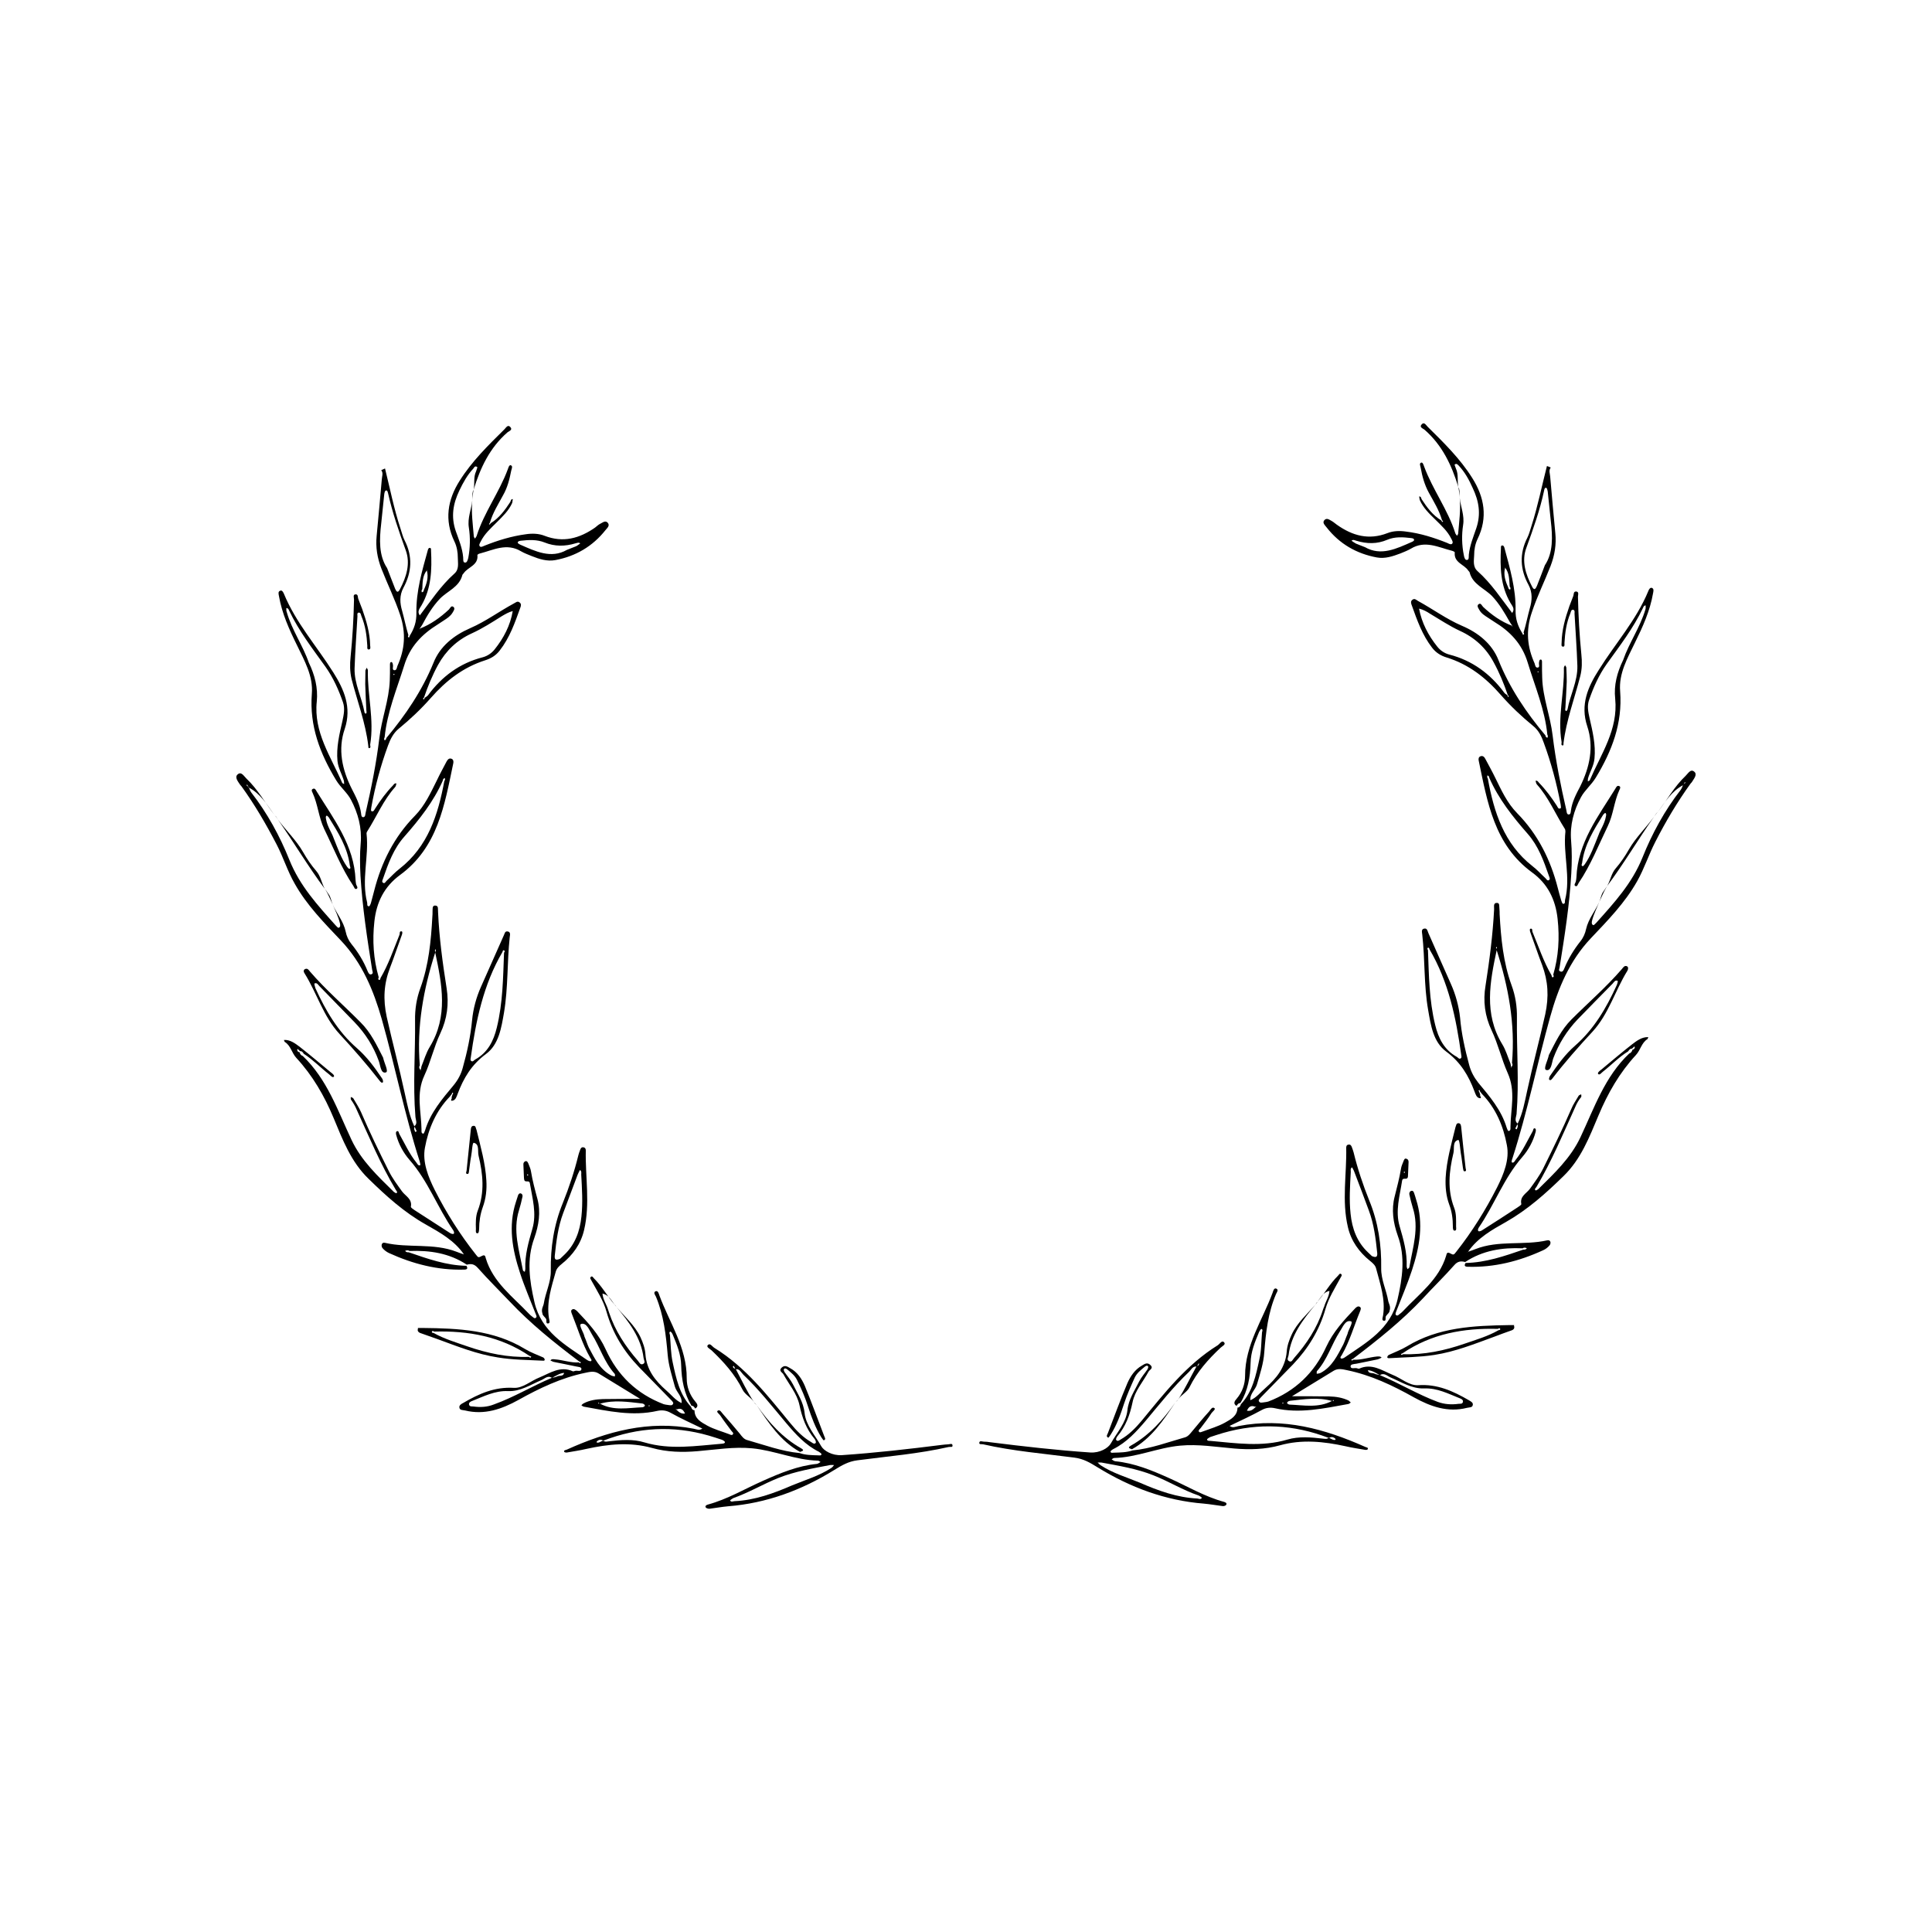 <?xml version="1.0" encoding="UTF-8"?>
<!-- Uploaded to: SVG Repo, www.svgrepo.com, Generator: SVG Repo Mixer Tools -->
<svg fill="#000000" width="800px" height="800px" version="1.1" viewBox="144 144 512 512" xmlns="http://www.w3.org/2000/svg">
 <g>
  <path d="m344.53 516.38c-0.199-0.301-0.551-0.504-0.754-0.805 0.051 0.051 0.051 0.102 0.102 0.152 0.148 0.25 0.453 0.398 0.652 0.652z"/>
  <path d="m307 489.83-0.102-0.051 0.504 0.605z"/>
  <path d="m231.07 380.95c-0.352-0.453-0.605-0.957-0.957-1.41 0.809 1.312 1.41 2.773 2.066 4.184-0.402-0.906-0.504-2.016-1.109-2.773z"/>
  <path d="m269.16 276.62c0.102-0.957 0.148-1.918 0.352-2.824-0.051 0.152-0.152 0.305-0.203 0.453-0.199 0.809-0.047 1.562-0.148 2.371z"/>
  <path d="m356.32 527.82c-4.934-2.773-8.613-6.902-11.789-11.438 3.176 4.734 6.297 9.523 11.488 12.395 0.402-0.203 1.41-0.305 0.301-0.957z"/>
  <path d="m227.8 374.81c-1.309-1.512-2.469-3.227-3.477-4.988-1.812-3.176-4.535-5.742-6.699-8.664 4.231 6.047 8.012 12.445 12.445 18.391-0.859-1.516-1.062-3.379-2.269-4.738z"/>
  <path d="m217.12 360.35c-0.152-0.148-0.305-0.25-0.406-0.453 0.301 0.402 0.656 0.805 0.957 1.258-0.199-0.25-0.352-0.551-0.551-0.805z"/>
  <path d="m393.6 526.91c-8.816 1.109-17.633 2.117-26.5 2.719-2.57 0.156-4.789-1.156-5.492-2.414-1.562-2.82-4.031-5.441-4.383-8.766-0.305-2.922-1.914-5.191-3.125-7.66-0.605-1.156-1.461-2.113-2.219-3.223-0.098-0.203-0.25-0.605-0.148-0.707 0.25-0.402 0.652-0.148 0.906 0.051 1.008 0.855 2.016 1.613 2.621 2.871 1.109 2.266 2.117 4.535 2.871 6.953 0.906 2.82 1.965 5.644 3.527 8.16 0.199 0.305 0.551 0.809 0.652 0.809 0.656-0.25 0.25-0.754 0.102-1.16-1.711-4.434-3.324-8.918-5.137-13.301-0.809-1.863-1.965-3.625-3.832-4.633-0.703-0.402-1.41-0.957-2.266-0.203-0.957 0.906 0.203 1.312 0.453 1.816 1.461 2.672 3.578 5.09 4.231 8.113 0.707 3.375 1.812 6.398 4.031 9.02 0.203 0.25 0.402 0.805 0.301 1.008-0.352 0.449-0.805 0.094-1.156-0.156-2.215-1.258-3.981-3.074-5.543-4.988-6.047-7.356-11.891-14.914-20.152-20-0.605-0.355-1.156-1.41-1.762-0.758-0.504 0.504 0.555 1.008 1.008 1.41 3.223 3.074 6.144 6.297 8.211 10.43 0.707 1.359 2.215 2.016 3.023 3.273-1.863-2.769-3.273-5.844-4.836-8.766h-0.051c0-0.051-0.051-0.051-0.051-0.102-0.352-0.047-0.605-0.199-0.656-0.551 0-0.051 0.102-0.102 0.203-0.203 0.152 0.25 0.301 0.504 0.453 0.805 0 0 0.051 0 0.102 0.051 0 0 0 0.051 0.051 0.051 1.008-0.102 1.359 0.859 1.965 1.461 4.133 3.93 7.656 8.414 11.336 12.797 2.519 2.973 5.09 5.844 8.664 7.609 0.25 0.148 0.707 0.504 0.707 0.652-0.102 0.457-0.555 0.305-0.91 0.305-1.66-0.051-3.324-0.051-4.887-0.605-4.836-0.453-9.371-2.168-14.004-3.477-0.809-0.25-1.312-0.957-1.816-1.613-1.461-1.762-2.973-3.527-4.484-5.238-0.402-0.402-0.805-1.359-1.457-0.855-0.355 0.301 0.504 0.855 0.754 1.258 0.906 1.359 1.914 2.672 2.922 4.031 0.203 0.301 0.656 0.555 0.402 0.906-0.203 0.352-0.656 0.152-0.957 0-1.965-0.754-4.078-1.309-5.894-2.316-1.512-0.855-3.324-1.762-3.324-4.031-0.605-0.051-0.758-0.453-0.906-0.906 0-0.051 0.051-0.102 0.051-0.152 0 0.051-0.051 0.102-0.051 0.152-3.125-3.324-3.981-7.656-4.887-11.84-0.504-2.316-0.504-4.785-0.707-7.152-0.051-0.355-0.352-0.758 0.102-0.957 0.102-0.051 0.504 0.453 0.605 0.754 1.109 2.672 2.215 5.289 2.266 8.262 0.102 3.727 0.754 7.356 2.719 10.629 0.555 0 0.754 0.402 1.008 0.754 1.008-0.605 0.453-1.359 0-1.863-1.512-1.812-2.266-3.93-2.266-6.144 0.051-8.16-4.586-14.762-7.254-22.016-0.152-0.453-0.352-1.309-1.008-1.059-0.656 0.305-0.102 1.008 0.102 1.41 2.066 4.938 2.668 10.18 3.121 15.469 0.25 2.871 1.16 5.644 1.914 8.414 0.453 1.512 1.965 2.57 1.762 4.332-1.66-0.754-2.719-2.215-4.027-3.324-2.922-2.57-5.238-5.441-5.543-9.574-0.102-1.562-0.656-3.125-1.309-4.535-1.512-3.172-4.18-5.438-6.348-8.008 3.273 3.981 6.5 8.062 7.152 13.453 0.051 0.555 0.555 1.16 0 1.562-0.855 0.551-1.156-0.457-1.512-0.809-3.324-3.828-6.043-7.961-7.606-12.695-0.102-0.402-0.254-0.656-0.301-0.906-0.453-1.414-1.363-2.672-1.461-4.184 1.66 0.352 2.367 1.812 3.223 2.973-1.914-2.266-3.375-4.887-5.492-7.004-0.25-0.25-0.453-0.754-0.855-0.352-0.301 0.301 0.051 0.605 0.199 0.957 1.465 2.672 3.176 5.289 3.981 8.211 1.613 5.695 4.586 10.531 8.668 14.762 2.769 2.871 5.594 5.691 8.363 8.566 0.25 0.25 0.754 0.754 0.652 1.008-0.199 0.703-0.906 0.453-1.41 0.402-0.402-0.051-0.754-0.102-1.105-0.203-7.156-2.719-12.246-7.656-15.367-14.508-1.812-4.031-4.684-7.106-7.609-10.176-0.402-0.355-0.805-0.656-1.207-0.453-0.555 0.25-0.305 0.805-0.152 1.207 1.562 3.879 2.719 7.91 4.836 11.586 0.152 0.301 0.555 0.656 0.25 0.906-0.152 0.152-0.707-0.051-1.008-0.25-5.84-4.031-12.188-7.508-14.004-15.367-1.309-5.691-2.113-11.285-0.051-16.926 1.211-3.426 1.762-6.902 0.855-10.379-0.652-2.418-1.309-4.836-1.711-7.305-0.102-0.758-0.453-1.41-0.703-2.117-0.152-0.301-0.305-0.754-0.809-0.605-0.352 0.152-0.555 0.504-0.504 0.91 0.051 1.211 0.102 2.418 0.152 3.578 0.051 0.754 0.25 0.906 1.008 0.855 0.402 0 0.504 0.25 0.555 0.504 0.656 3.981 1.863 7.961 0.656 12.09-1.008 3.477-2.016 6.953-1.863 10.629 0 0.25-0.102 0.504-0.152 0.754-0.203-0.152-0.504-0.301-0.504-0.504-0.961-5.238-2.723-10.426-1.008-15.867 0.352-1.16 0.656-2.316 0.906-3.527 0.102-0.352-0.051-0.805-0.504-0.906-0.402-0.051-0.605 0.301-0.707 0.656-0.199 0.504-0.301 1.059-0.504 1.562-2.117 6.445-0.957 12.695 1.059 18.84 1.211 3.727 2.769 7.305 4.18 10.934 0.102 0.301 0.402 0.707 0 1.008-0.402 0.25-0.652-0.152-0.957-0.352-0.301-0.203-0.551-0.453-0.805-0.707-4.281-4.535-9.574-8.363-11.488-14.762-0.098-0.352-0.148-1.008-0.906-0.656-1.059 0.555-1.059 0.555-1.711-0.301-4.234-5.34-7.809-11.031-10.883-17.078-1.762-3.527-3.324-7.457-2.621-11.234 0.906-4.988 2.922-9.773 6.602-13.551 0.152-0.203 0.352-0.453 0.504-0.656 0.051-0.152 0.152-0.402 0.152-0.402 0.402 0.102 0.152 0.301 0.051 0.504-0.102 0.25-0.152 0.504-0.25 0.754 0.297 0.25-0.66 1.109 0.348 0.855 0.754-0.203 1.008-1.109 1.258-1.762 1.562-4.18 3.68-7.758 7.508-10.578 3.426-2.519 4.082-6.953 4.785-10.984 1.109-6.602 0.805-13.352 1.512-19.949 0.051-0.555 0.352-1.461-0.605-1.562-0.707-0.102-0.754 0.707-1.008 1.16-2.012 4.481-3.977 9.016-5.992 13.496-1.258 2.824-2.066 5.797-2.367 8.867-0.402 4.285-1.309 8.465-2.469 12.598-0.453 1.711-1.262 3.223-2.418 4.633-3.023 3.629-6.144 7.254-7.559 11.941-0.102 0.301-0.352 0.906-0.453 0.906-0.605-0.051-0.504-0.605-0.504-1.059-0.051-4.785-1.512-9.52 0.758-14.355 1.664-3.578 2.519-7.559 4.231-11.184 1.812-3.828 2.316-7.809 1.664-11.941-1.059-6.699-1.965-13.402-2.266-20.152-0.105-0.758 0.25-1.766-0.809-1.766-0.805 0-0.605 1.008-0.656 1.613 0 0.453 0 0.906-0.051 1.359-0.352 6.449-0.957 12.797-3.172 18.895-1.008 2.719-1.461 5.641-1.41 8.512 0.098 8.516-0.605 17.082 0.098 25.594 0.051 0.805 0.656 1.812-0.301 2.519-1.309-2.769-1.863-5.793-2.519-8.715-1.461-6.801-3.273-13.504-4.785-20.254-1.008-4.684-0.758-8.766 0.855-12.996 1.109-2.871 2.066-5.793 3.125-8.664 0.152-0.352 0.25-0.957 0-1.008-0.707-0.152-0.453 0.551-0.605 0.902-1.562 3.879-2.922 7.859-5.039 11.488 0 0.102 0 0.152-0.051 0.203-0.051 0.148-0.098 0.352-0.352 0.25-0.25-0.102-0.203-0.402-0.051-0.656-1.41-4.887-1.711-9.773-1.156-14.809 0.555-5.188 2.672-9.27 6.75-12.293 10.078-7.356 11.84-18.59 14.156-29.625 0.102-0.453 0.051-1.008-0.453-1.211-0.656-0.25-1.008 0.203-1.309 0.707-0.859 1.664-1.766 3.273-2.57 4.988-1.664 3.324-3.176 6.699-5.844 9.422-5.492 5.59-8.867 12.34-10.781 19.848-0.305 1.109-0.555 2.168-0.859 3.227-0.098 0.352-0.352 0.906-0.504 0.906-0.656 0-0.402-0.605-0.504-1.008-1.562-6.047 0.504-12.09-0.152-18.188-0.047-0.203 0.055-0.504 0.203-0.707 2.469-3.879 4.234-8.211 7.356-11.688 0.203-0.203 0.254-0.605 0.355-0.957-0.453-0.152-0.707 0.25-0.91 0.504-1.812 1.863-3.324 3.93-4.734 6.144-0.25 0.352-0.402 0.957-1.008 0.656-0.152-0.102-0.051-0.656 0-1.008 1.008-5.594 2.469-11.035 4.434-16.375 0.605-1.664 1.41-3.273 2.82-4.434 3.074-2.519 5.945-5.238 8.516-8.16 4.031-4.586 8.566-8.113 14.41-9.977 1.562-0.504 2.82-1.258 3.828-2.57 2.672-3.422 4.031-7.352 5.441-11.281 0.203-0.504 0.402-1.109-0.203-1.512-0.555-0.406-0.957 0.051-1.461 0.301-3.93 2.117-7.508 4.785-11.586 6.551-4.383 1.914-8.012 4.836-9.723 9.168-3.023 7.406-7.406 13.855-12.496 19.949-0.051 0.301-0.152 0.555-0.504 0.605v0.051 0.051-0.102h0.051c-0.203-0.25-0.152-0.555 0-0.805 0.656-6.648 3.223-12.746 5.188-19.043 1.512-4.988 4.684-8.262 8.918-10.883 0.555-0.352 1.109-0.707 1.613-1.059 0.855-0.555 1.715-1.109 2.266-2.016 0.25-0.453 0.754-1.059 0.301-1.512-0.652-0.555-0.902 0.301-1.258 0.656-2.266 2.113-4.785 3.93-7.758 5.086 0.25-0.352 0.504-0.707 0.707-1.059 1.309-2.469 2.719-4.836 4.684-6.902 2.016-2.066 5.141-3.074 5.945-6.297 0.051-0.148 0.254-0.301 0.352-0.453 1.109-1.664 3.93-2.066 3.629-4.836 0-0.102 0.402-0.352 0.707-0.402 3.523-0.906 7.051-2.871 10.879-0.555 0.855 0.504 1.863 0.855 2.82 1.258 2.016 0.805 4.082 1.461 6.246 1.059 5.391-1.008 9.875-3.629 13.301-7.961 0.453-0.555 1.211-1.16 0.605-1.914-0.656-0.754-1.359-0.051-2.016 0.25-0.504 0.25-0.906 0.656-1.359 1.008-4.129 2.875-8.461 4.086-13.398 2.172-1.512-0.605-3.277-0.656-4.938-0.406-3.777 0.504-7.406 1.613-10.934 3.023-0.402 0.152-0.957 0.504-1.258 0.203-0.352-0.352 0-0.855 0.203-1.258 1.008-2.066 2.672-3.527 4.231-5.09 1.562-1.562 3.223-3.125 4.133-5.188 0.098-0.355 0.098-0.707 0.148-1.012-0.504 0-0.504 0.453-0.656 0.754-1.41 2.168-2.922 4.234-5.188 5.644-0.102 0.102-0.152 0.254-0.254 0.355 0 0-0.152-0.051-0.203-0.102 0.102-0.152 0.152-0.25 0.25-0.402 0.754-2.621 2.215-4.887 3.477-7.254 1.164-2.019 1.719-4.234 2.172-6.551 0.102-0.453 0.504-1.211-0.152-1.41-0.402-0.102-0.605 0.652-0.754 1.055-2.269 6.148-6.301 11.438-8.266 17.684-0.098 0.254-0.301 0.453-0.453 0.707-0.098-0.203-0.301-0.402-0.301-0.656-0.254-3.121-0.707-6.297-0.402-9.469-0.254 2.418-1.312 4.684-0.906 7.203 0.402 2.621 0.352 5.34-0.152 8.012-0.152 0.602-0.352 1.359-0.906 1.258-0.555-0.051-0.402-0.855-0.453-1.41-0.203-2.418-1.16-4.688-1.965-6.953-1.312-3.828-0.707-7.254 0.957-10.73 1.008-2.117 2.117-4.133 3.727-5.844 0.203-0.305 0.504-0.855 1.059-0.305-0.152 0.355-0.203 0.707-0.352 1.059-0.758 1.562-0.305 3.277-0.656 4.887 1.762-5.793 4.281-11.133 8.969-15.215 0.453-0.352 1.461-0.652 0.754-1.41-0.652-0.754-1.156 0.203-1.562 0.605-4.281 4.231-8.613 8.465-11.84 13.602-3.223 5.039-4.129 10.48-1.41 16.121 0.656 1.359 0.906 2.871 0.906 4.332 0 1.41 0.402 3.023-0.906 4.18-3.629 3.223-6.246 7.254-9.168 11.082-0.805-1.059 0-1.863 0.453-2.672 2.621-4.535 2.769-9.473 2.519-14.508 0-0.402 0.051-0.754-0.453-0.707-0.152 0-0.352 0.352-0.402 0.605-1.512 5.449-3.125 10.938-3.023 16.582 0.051 2.418-0.605 4.231-1.766 6.098-0.047 0.148-0.148 0.453-0.199 0.453-0.402-0.102-0.254-0.355-0.152-0.605-0.652-2.117-1.059-4.281-1.66-6.449-0.605-2.016-0.758-4.082 0.352-6.144 2.215-4.082 2.469-8.316 0.301-12.547-0.504-1.008-0.754-2.117-1.109-3.176-1.715-5.188-2.769-10.578-4.082-15.871-0.348 0.152-0.652 0.305-1.004 0.457 0.605 0.754 0.199 1.613 0.152 2.418-0.406 4.988-0.91 9.977-1.363 14.965-0.301 3.019 0.152 5.844 1.262 8.715 1.609 4.129 3.574 8.059 4.988 12.344 1.562 4.785 1.211 9.07-0.754 13.453-0.156 0.449-0.203 1.258-0.91 1.105-0.504-0.152-0.203-0.805-0.254-1.258-0.051-0.352-0.102-0.906-0.504-0.906-0.352 0.098-0.301 0.602-0.301 1.004 0 1.309 0 2.57-0.051 3.879-0.199 5.242-2.164 10.129-2.769 15.316-0.805 6.652-2.117 13.203-3.629 19.75-0.102 0.402-0.051 1.059-0.555 1.16-0.602 0.102-0.602-0.605-0.652-1.008-0.305-2.367-1.41-4.434-2.469-6.5-2.57-5.09-3.731-10.48-1.863-15.871 1.914-5.742-0.203-10.48-3.023-14.965-4.383-6.953-9.926-13.148-13.098-20.859-0.203-0.453-0.504-1.008-0.957-0.805-0.656 0.203-0.457 0.859-0.355 1.414 0.805 4.637 2.719 8.867 4.785 13.047 1.965 4.082 4.332 8.164 3.93 12.898-0.652 8.465 2.168 15.82 6.449 22.875 1.16 1.914 2.973 3.324 3.93 5.188 1.863 3.527 2.922 7.406 2.57 11.539-0.254 2.871-0.203 5.742-0.051 8.613 0.504 8.312 1.762 16.574 3.074 24.789 0.051 0.453 0.402 1.008-0.102 1.258-0.656 0.305-0.906-0.402-1.109-0.855-1.059-2.621-2.519-4.988-4.281-7.152-0.805-1.008-1.258-2.066-1.512-3.273-0.555-2.672-2.367-4.738-3.426-7.156 0.707 1.664 1.512 3.223 1.914 4.988 0.102 0.402 0.152 1.008-0.352 1.156-0.152 0.051-0.555-0.352-0.809-0.652-4.734-5.293-9.469-10.43-12.242-17.332-2.519-6.297-5.844-12.395-10.078-17.836-0.301-0.402-0.449-0.855-0.652-1.309-0.051 0-0.051-0.051-0.102-0.051-0.051-0.102-0.098-0.152-0.098-0.203-0.152-0.148-0.305-0.25-0.457-0.402 0.051-0.051 0.152-0.102 0.203-0.152 0.102 0.152 0.152 0.352 0.25 0.504 0.051 0.051 0.102 0.051 0.102 0.102 0 0.051 0.051 0.102 0.051 0.152 3.074 1.613 4.836 4.484 6.75 7.203-2.418-3.172-4.383-6.75-7.356-9.57-0.656-0.605-1.359-2.016-2.367-1.059-0.805 0.754 0.152 1.863 0.707 2.719 0.102 0.152 0.25 0.254 0.352 0.402 3.527 4.887 6.551 10.078 9.32 15.418 1.762 3.375 2.871 7.055 4.785 10.379 3.223 5.742 7.809 10.379 12.242 15.062 5.695 5.996 8.668 13.301 10.836 20.859 3.527 12.496 6.047 25.242 10.027 37.633 0.102 0.352 0.25 1.008 0.152 1.059-0.559 0.203-0.762-0.402-1.012-0.703-1.863-2.316-3.074-5.039-4.535-7.609-0.152-0.301-0.152-0.855-0.605-0.703-0.352 0.102-0.301 0.656-0.203 1.008 0.656 2.469 1.914 4.734 3.527 6.602 4.891 5.539 7.41 12.59 11.539 18.586 0.203 0.301 0.402 0.754 0.152 1.008-0.203 0.102-0.758-0.051-1.008-0.25-3.125-2.016-6.246-4.031-9.371-6.047-0.352-0.25-1.008-0.656-0.957-0.906 0.402-2.066-1.461-2.82-2.367-4.082-1.262-1.762-2.519-3.426-3.477-5.34-2.57-5.141-5.09-10.328-7.356-15.617-0.555-1.262-1.363-2.469-2.066-3.68-0.102-0.148-0.453-0.25-0.656-0.352 0 0.25-0.051 0.555 0.051 0.707 0.605 0.855 1.109 1.711 1.512 2.668 3.273 7.156 6.297 14.461 10.379 21.262 0.152 0.301 0.555 0.555 0.152 0.855-0.102 0.051-0.504-0.199-0.707-0.352-4.231-4.184-8.566-8.211-11.184-13.754-3.68-7.809-6.449-16.07-12.949-22.27-0.504-0.152-0.707-0.555-0.855-1.008-0.352 0-0.555-0.199-0.605-0.605 0-0.051 0.051-0.152 0.102-0.25 0.203 0.203 0.453 0.402 0.656 0.605 0.555-0.051 0.754 0.352 1.008 0.707 2.418 1.559 4.434 3.676 6.699 5.438 0.402 0.301 0.906 1.008 1.258 0.605 0.254-0.352-0.504-0.906-0.906-1.211-2.719-2.266-5.391-4.531-8.16-6.699-1.211-0.906-2.519-1.914-4.18-1.812 0.051 0.152 0.152 0.352 0.203 0.504 1.613 0.957 1.863 2.922 3.074 4.231 4.332 4.684 7.457 10.078 9.926 16.02 2.363 5.695 4.578 11.539 9.215 16.023 4.684 4.586 9.469 8.918 15.215 12.141 3.727 2.117 7.559 4.231 10.078 7.91-0.656-0.199-1.312-0.453-1.969-0.703-6.144-2.371-12.746-0.91-18.992-2.371-0.855-0.199-1.059 0.758-0.656 1.363 0.453 0.555 1.109 1.055 1.766 1.359 6.297 2.871 12.895 4.586 19.898 4.383 0.805 0 1.059-0.301 0.605-1.008-5.34-0.102-10.277-1.863-15.266-3.578-0.352 0-0.754 0-0.957-0.402 0.352-0.102 0.754-0.25 1.109 0.051 5.391-0.203 10.578 0.555 15.215 3.629 1.16-0.301 1.965-0.203 2.922 0.855 2.672 3.023 5.594 5.894 8.363 8.816 5.594 5.945 11.992 11.082 18.488 15.973 0 0 0.051 0 0.102 0.051 0.152 0.051 0.352 0.152 0.352 0.152-0.102 0.453-0.352 0.203-0.504 0.051-2.215 0.148-4.231-0.66-6.348-0.809-0.453-0.051-0.906-0.152-1.207 0.301 0.352 0.152 0.656 0.352 1.008 0.402 1.914 0.402 3.828 0.754 5.691 1.16 0.555 0.152 1.613 0.102 1.512 0.754-0.102 0.758-1.16 0.254-1.715 0.453-0.199 0.051-0.402 0.152-0.551 0.102-3.324-1.512-5.996 0.453-8.816 1.613-2.32 0.906-4.484 2.922-6.856 2.769-5.039-0.301-9.219 1.562-13.352 3.981-0.5 0.254-1.105 0.605-1.055 1.16 0.051 0.855 0.906 0.707 1.512 0.855 5.141 1.258 9.723-0.352 14.105-2.769 5.594-3.125 11.387-5.894 17.734-7.207 1.16-0.25 2.367-0.555 3.527 0.152 3.68 2.266 7.356 4.484 11.035 6.75-3.273 0-6.551 0-9.875 0.051-1.766 0.051-3.527 0.305-5.141 1.16-0.203 0.102-0.402 0.301-0.555 0.504 0.203 0.102 0.402 0.301 0.656 0.352 6.445 1.16 12.844 2.621 19.496 1.109 1.16-0.25 2.316-0.152 3.477 0.504 2.719 1.512 5.59 2.82 8.414 4.18-0.754 0.605-1.512 0.203-2.266 0.051-11.891-2.316-22.922 0.707-33.656 5.543-0.352 0.152-0.855 0.102-0.656 0.605 0.051 0.102 0.504 0.203 0.707 0.152 1.711-0.305 3.477-0.555 5.188-0.961 5.742-1.258 11.488-1.863 17.332-0.25 3.981 1.109 8.012 1.211 12.141 0.855 4.785-0.402 9.574-1.211 14.41-0.754 5.894 0.555 11.488 3.125 17.48 3.273 0.203 0 0.453 0.25 0.656 0.352-0.301 0.152-0.605 0.453-0.957 0.504-5.09 0.504-9.672 2.418-14.309 4.484-4.887 2.168-9.422 4.887-14.609 6.297-0.305 0.102-0.809 0.305-0.555 0.758 0.102 0.203 0.656 0.352 0.957 0.352 1.664-0.203 3.273-0.504 4.938-0.656 10.227-0.805 19.547-4.281 28.164-9.621 1.965-1.211 3.727-2.266 6.144-2.57 8.062-1.059 16.223-1.715 24.184-3.527 0.402-0.102 1.109 0.203 1.008-0.453-0.051-0.602-0.758-0.25-1.16-0.25-0.555 0-1.105 0.102-1.66 0.148zm-109.73-71.336c-0.203-0.102-0.254-0.254-0.051-0.406 0.051 0.051 0.152 0.102 0.152 0.152 0 0.102-0.102 0.254-0.102 0.254zm-6.703-59.301c0.051-0.199 0.102-0.555 0.406-0.402 0.301 0.102 0.152 0.402 0 0.605-0.254 6.648-0.305 13.301-1.914 19.848-0.855 3.527-2.367 6.602-5.742 8.465-0.305 0.152-0.508 0.605-0.91 0.453-0.453-0.199-0.301-0.602-0.25-0.957 1.359-9.773 3.324-19.344 8.41-28.012zm-17.832 0.152c0-0.051 0-0.102-0.051-0.152 0 0 0-0.051 0.051-0.051-0.051-0.199-0.102-0.301-0.051-0.453 0.051-0.203 0.203-0.203 0.25 0 0 0.102-0.102 0.25-0.152 0.352 0 0.051 0 0.051 0.051 0.102-0.047 0.102-0.098 0.152-0.098 0.203 1.812 8.465 3.477 16.93-1.461 25.039-0.957 1.562-1.461 3.375-2.168 5.09-0.051 0.352-0.152 0.703-0.25 1.055 0 0.051 0.051 0.051 0.051 0.102l-0.102 0.051 0.051-0.102v-0.051c-0.254-0.352-0.555-0.754-0.203-1.258-0.855-10.277 0.957-20.203 4.082-29.926zm-8.164-30.734c3.981-4.535 7.707-9.219 10.176-14.812 0-0.301 0.152-0.555 0.453-0.656v-0.051h0.102-0.051c0.152 0.301 0.102 0.555-0.102 0.805-1.66 8.973-4.328 17.336-11.836 23.23-1.262 0.957-2.316 2.168-3.477 3.227-0.254 0.25-0.453 0.754-0.855 0.551-0.555-0.301-0.152-0.805-0.051-1.207 1.359-3.93 2.769-7.859 5.641-11.086zm5.191-36.828c1.008-2.973 2.215-5.894 3.727-8.664 2.066-3.727 4.988-6.551 8.969-8.363 2.769-1.258 5.34-2.922 7.91-4.535 0.957-0.555 1.863-1.109 2.922-1.359v-0.051h0.051-0.051c-0.656 3.879-2.418 7.203-4.785 10.176-0.805 1.008-1.863 1.762-3.176 2.117-6.098 1.562-10.832 5.09-14.508 10.078-0.254 0.301-0.605 0.453-0.859 0.652-0.098 0.152-0.199 0.453-0.199 0.453-0.504-0.199-0.102-0.352 0-0.504zm25.645-41.562c2.117-0.25 4.281-0.352 6.297 0.453 2.719 1.109 5.441 1.059 8.16 0.25 0.453-0.098 0.906-0.352 1.312 0-0.355 0.254-0.707 0.555-1.109 0.758-0.707 0.301-1.41 0.555-2.418 0.957-4.234 2.418-8.312 0.402-12.445-1.41-0.25-0.102-0.605-0.352-0.605-0.504 0.051-0.402 0.453-0.453 0.809-0.504zm-26.199 13.652c-0.152-0.301-0.102-0.555 0.102-0.805 0.102-1.715 0-3.527 1.211-4.988v-0.102s0.051-0.051 0.051-0.051v0.102l-0.051 0.051c0.504 1.863-0.051 3.527-0.805 5.188-0.004 0.305-0.156 0.555-0.508 0.605 0.051 0 0.051 0 0 0v0.102l-0.051-0.102h0.051zm-0.605 6.246 0.051 0.051s0 0.051-0.051 0.102v-0.152zm0 3.426 0.203 0.152-0.152-0.051-0.102-0.051zm-5.238-10.426c-0.605 1.156-0.957 0.453-1.262-0.203-0.652-1.613-1.258-3.273-2.113-5.441-2.215-3.324-2.066-7.559-1.562-11.84 0.301-2.617 0.504-5.188 0.805-7.758 0.051-0.352 0.152-0.855 0.402-0.957 0.453-0.152 0.504 0.402 0.605 0.707 1.16 5.188 2.871 10.125 4.684 15.113 1.312 3.574 0.152 7.102-1.559 10.379zm-1.613 22.367c0.051 0.051 0.152 0.051 0.203 0.102 0 0.051-0.051 0.152-0.102 0.203-0.102 0-0.203-0.051-0.203-0.102s0.051-0.102 0.102-0.203zm-13.703 28.82c-2.973-6.902-7.559-13.352-6.699-21.465 0.352-3.629-0.504-7.004-2.117-10.328-1.562-4.535-4.484-8.613-5.844-13.402-0.152-0.301-0.102-0.703-0.102-1.055 0.453 0 0.605 0.352 0.754 0.707 2.57 5.391 6.195 10.078 9.621 14.863 2.066 2.922 3.477 6.098 4.637 9.422 0.555 1.656 0.203 3.269-0.148 4.934-0.809 3.527-1.664 7-1.312 10.629 0.203 1.914 1.211 3.527 1.715 5.289 0.051 0.25 0 0.555 0.051 0.805-0.203-0.098-0.504-0.199-0.555-0.398zm19.445 92.598c-0.051 0-0.25-0.402-0.301-0.656-0.051-0.25 0-0.504 0.051-0.754 0-0.051-0.051-0.051-0.051-0.102l0.051 0.051v0.051c0.102 0.203 0.25 0.402 0.301 0.605 0.051 0.301 0.555 0.605-0.051 0.805zm-2.922 31.488h0.152zm15.871 1.059h0.152zm24.586 32.242c-0.402 0.203-0.855 0.254-1.309 0.355h-0.051c-5.188 2.168-10.027 5.141-15.367 7.055-1.762 0.703-3.578 0.805-5.441 0.551-0.402-0.051-1.008 0.102-1.16-0.504-0.098-0.555 0.406-0.805 0.809-0.957 3.074-1.211 6.047-2.769 9.523-2.621 3.273 0.152 5.992-1.711 8.863-2.922 0.91-0.402 1.664-1.309 2.773-0.602h0.051c1.008-0.504 1.965-1.211 3.176-1.309-0.203 1.055-1.262 0.602-1.867 0.953zm14.359-0.25c-3.023-1.613-4.434-4.586-5.945-7.406-0.402-0.855-0.656-1.762-1.16-2.922-0.148-1.008-1.609-3.074-0.906-3.324 1.461-0.453 2.168 1.562 2.871 2.719 2.168 3.426 3.273 7.406 6.047 10.48 0.152 0.152 0.051 0.453 0.051 0.707-0.254-0.055-0.656-0.102-0.957-0.254zm7.707 6.195 0.152 0.051zm0.555 2.219c-3.777 0.152-7.656 1.008-11.234-0.957h-0.102l-0.051-0.051c-0.102 0-0.25 0-0.352 0.051 0-0.102 0.051-0.203 0.102-0.305 0.051 0.102 0.148 0.203 0.25 0.254h0.102c0.051 0 0.051 0.051 0.102 0.051 3.68-1.059 7.406-0.453 11.082-0.051 0.305 0.051 0.707 0.199 0.758 0.605 0 0.098-0.402 0.402-0.656 0.402zm1.812-0.254c-0.051 0-0.152-0.051-0.203-0.102 0.055-0.047 0.105-0.098 0.105-0.199 0.051 0.051 0.152 0.051 0.203 0.102-0.004 0.098-0.055 0.199-0.105 0.199zm9.473 1.914s-0.051-0.051 0 0c-0.957 0.152-1.613-0.352-2.215-0.957-0.102-0.051-0.203-0.148-0.305-0.199 0.152 0 0.25 0 0.402 0.051 1.109-0.453 1.664 0.148 2.117 1.105 0-0.051 0-0.051 0.051-0.051zm5.191 4.535 0.152 0.051h-0.203v-0.051c0.051-0.051 0.051 0 0.051 0zm-0.555-0.605c0 0.051 0.051 0.102 0.051 0.102s-0.051 0-0.051-0.051zm5.035 4.082c-6.801 0.555-13.602 1.664-20.402-0.352-3.074-0.957-6.246-0.656-9.371-0.305-0.504 0.051-1.059 0.25-1.512-0.152-0.051 0-0.051 0-0.102 0.051 0 0-0.051 0-0.051-0.051-0.051 0.004-0.098 0.055-0.148 0.055-0.504 0.203-0.957 0.605-1.512 0.402 0 0 0-0.203 0.051-0.25 0.504-0.504 1.059-0.605 1.664-0.25 0.051 0 0.051-0.051 0.102-0.051 0 0 0.051 0 0.051 0.051 9.113-3.531 18.387-4.035 27.855-1.312 1.16 0.352 2.32 0.703 3.477 1.105 0.301 0.102 0.855 0.453 0.805 0.656-0.047 0.352-0.5 0.352-0.906 0.402zm29.121 6.398c-3.223 2.117-6.902 3.176-10.43 4.637-4.887 2.113-9.824 3.93-15.215 4.18-0.402 0-0.906 0.352-1.211-0.203 0-0.051 0.555-0.453 0.855-0.605 4.133-1.461 7.91-3.727 11.941-5.34 4.434-1.762 9.07-2.519 13.703-3.426 0.352-0.051 0.707 0 1.059 0-0.199 0.254-0.398 0.555-0.703 0.758z"/>
  <path d="m224.42 423.53 0.102-0.203-0.102 0.152z"/>
  <path d="m297.73 448.77c-0.203 0.453-0.305 0.91-0.453 1.363-1.059 4.332-2.469 8.562-4.133 12.695-2.367 5.793-3.273 11.789-3.176 17.984 0.051 2.973-1.41 5.742-1.863 8.664-0.102 0.656-0.754 1.465-0.352 2.621 0 0.504 0.605 0.855 0.957 1.41 0.25 0.406-0.203 1.363 0.605 1.211 0.605-0.102 0.203-1.008 0.152-1.461-0.656-4.281 0.703-8.262 1.812-12.242 0.25-0.906 0.906-1.512 1.664-2.117 2.871-2.316 4.988-5.238 5.844-8.918 1.66-7 0.301-14.055 0.453-21.059 0-0.402-0.102-0.754-0.555-0.855-0.555-0.152-0.809 0.25-0.957 0.703zm-4.234 27.812c-0.402 0.402-0.805 0.754-1.059 1.008-1.309 0.555-1.512 0.102-1.41-0.906 0.402-3.781 0.859-7.559 2.219-11.188 1.258-3.375 2.57-6.801 3.828-10.176 0.152-0.402 0.402-0.805 0.605-1.258 0.504 0.301 0.352 0.805 0.352 1.211 0.203 3.727 0.453 7.453 0.051 11.133-0.402 3.879-1.664 7.402-4.586 10.176z"/>
  <path d="m287.7 504.59c0.301 0 0.605 0.102 0.656-0.25 0-0.203-0.203-0.504-0.402-0.605-1.613-0.707-3.277-1.312-4.789-2.219-8.363-5.09-17.684-5.492-27.105-5.59h-1.41c0.25 0 0.051 0.203 0.051 0.504-0.051 0.352 0.254 0.652 0.605 0.805 1.562 0.555 3.125 1.109 4.684 1.66 5.238 1.914 10.379 3.981 15.922 4.836 3.93 0.656 7.859 0.656 11.789 0.859zm-28.816-7.356c-0.203 0-0.555-0.051-0.406-0.352 0.102-0.301 0.402-0.102 0.605 0 9.02-0.25 17.582 1.258 25.242 6.449 0.152 0.051 0.453 0.152 0.453 0.203-0.152 0.449-0.402 0.199-0.605 0.047-5.59 0.203-11.031-0.957-16.273-2.769-3.023-1.059-6.144-1.965-9.016-3.578z"/>
  <path d="m270.12 469.73c0 0.402-0.152 1.109 0.402 1.109 0.402 0 0.402-0.707 0.453-1.16 0-1.965 0.301-3.879 0.957-5.742 0.855-2.316 1.109-4.684 0.957-7.106-0.25-4.535-1.512-8.918-2.621-13.453-0.203-0.301-0.102-1.16-0.906-1.008-0.504 0.102-0.555 0.605-0.605 1.109-0.352 3.578-0.754 7.156-1.105 10.73 0 0.25-0.402 0.855 0.203 0.906 0.402 0.051 0.402-0.555 0.453-0.906 0.199-1.258 0.301-2.566 0.551-3.828 0.25-1.258 0.301-3.629 0.707-3.527 1.562 0.355 0.957 2.219 1.258 3.426 1.16 4.84 1.664 9.676-0.199 14.512-0.605 1.562-0.555 3.273-0.504 4.938z"/>
  <path d="m237.92 414.86c2.871 2.973 5.039 6.398 6.449 10.277 0.453 1.16 0.504 3.426 1.863 3.074 0.859-0.199-0.402-2.418-0.703-3.93-1.664-3.223-3.227-6.648-5.996-9.371-4.434-4.484-9.219-8.613-13.352-13.398-0.301-0.355-0.656-1.008-1.309-0.707-0.504 0.203-0.453 0.754-0.152 1.16 3.273 5.238 4.938 11.387 9.27 16.07 3.68 3.981 7.305 8.113 10.629 12.395 0.25 0.301 0.504 0.656 0.855 0.402 0.102-0.102 0-0.754-0.203-1.008-1.965-2.922-4.031-5.742-6.699-8.062-5.035-4.383-8.258-9.922-10.98-15.867-0.148-0.406-0.352-1.211-0.25-1.262 0.656-0.301 0.957 0.352 1.309 0.707 3.074 3.121 6.148 6.348 9.27 9.52z"/>
  <path d="m241.6 341.66c0.051 0.25-0.051 0.656 0.25 0.605 0.555-0.102 0.203-0.605 0.25-0.957 1.109-6.602-0.754-13.098-0.605-19.648 0-0.25-0.203-0.453-0.301-0.707-0.102 0.25-0.301 0.504-0.352 0.707 0 1.258-0.051 2.469-0.051 3.676 0.051 2.316 0.203 4.586 0.301 6.902 0 0.352 0.203 0.707-0.203 0.906-0.051 0-0.301-0.25-0.301-0.402-0.707-3.93-2.719-7.559-2.621-11.586 0.156-4.637 0.508-9.219 0.762-13.855 0-0.352-0.152-0.855 0.301-0.957 0.605-0.051 0.605 0.605 0.754 0.957 1.059 2.519 1.41 5.141 1.562 7.859 0 0.352-0.102 0.906 0.301 0.957 0.656 0.051 0.504-0.656 0.453-1.008-0.051-3.375-1.008-6.551-2.117-9.723-0.352-0.855-0.656-1.715-1.008-2.621-0.203-0.453 0-1.309-0.754-1.258-0.754 0.051-0.402 0.855-0.402 1.359-0.098 5.09-0.402 10.176-0.906 15.215-0.199 1.965-0.199 3.879 0.254 5.844 1.512 5.894 3.727 11.641 4.434 17.734z"/>
  <path d="m237.62 378.74c0.25 0.352 0.352 1.059 0.906 0.805 0.453-0.301-0.051-0.805-0.152-1.207-0.051-0.402-0.148-0.758-0.148-1.109-0.355-9.219-5.797-16.172-10.328-23.527-0.203-0.352-0.453-0.957-1.059-0.605-0.402 0.25-0.152 0.707 0 1.008 1.41 3.074 1.613 6.5 3.074 9.574 2.469 5.035 4.531 10.324 7.707 15.062zm-7.055-18.59c0.051-0.051 0.402 0.25 0.555 0.453 2.469 3.981 4.988 7.961 5.594 12.797 0.051 0.301 0.352 0.703-0.102 0.855-0.152 0.051-0.453-0.301-0.605-0.504-1.562-2.215-2.418-4.734-3.676-7.859-0.406-1.211-1.562-2.82-1.914-4.734-0.051-0.406-0.203-0.758 0.148-1.008z"/>
  <path d="m568.93 380.25c-0.605 0.754-0.707 1.863-1.109 2.769 0.656-1.41 1.262-2.871 2.066-4.18-0.352 0.453-0.605 0.957-0.957 1.41z"/>
  <path d="m530.48 273.09c0.203 0.906 0.25 1.863 0.352 2.82-0.098-0.805 0.051-1.562-0.148-2.367-0.051-0.152-0.152-0.305-0.203-0.453z"/>
  <path d="m493 489.12c-0.148 0.203-0.25 0.406-0.402 0.605 0.203-0.203 0.352-0.453 0.504-0.656-0.051 0-0.102 0.051-0.102 0.051z"/>
  <path d="m590.69 349.62c-2.973 2.82-4.938 6.398-7.356 9.574 1.914-2.672 3.68-5.543 6.75-7.152 0-0.051 0.051-0.102 0.051-0.152 0.051-0.051 0.102-0.051 0.102-0.102 0.102-0.152 0.152-0.352 0.25-0.504 0.051 0.051 0.152 0.102 0.203 0.152-0.152 0.098-0.305 0.199-0.453 0.352 0 0.051-0.051 0.098-0.102 0.148-0.051 0-0.051 0.051-0.102 0.051-0.203 0.504-0.352 0.957-0.656 1.363-4.231 5.441-7.559 11.539-10.078 17.836-2.766 6.898-7.504 12.039-12.238 17.328-0.254 0.25-0.656 0.707-0.809 0.656-0.504-0.152-0.453-0.758-0.352-1.16 0.453-1.762 1.258-3.324 1.914-4.988-1.059 2.418-2.871 4.484-3.477 7.156-0.25 1.156-0.703 2.266-1.512 3.273-1.711 2.168-3.172 4.535-4.231 7.102-0.203 0.504-0.453 1.211-1.16 0.855-0.504-0.199-0.148-0.754-0.098-1.207 1.309-8.211 2.621-16.473 3.074-24.789 0.152-2.871 0.203-5.742-0.051-8.613-0.355-4.129 0.703-8.012 2.617-11.535 1.008-1.863 2.769-3.273 3.93-5.188 4.281-7.055 7.106-14.41 6.449-22.871-0.402-4.742 1.965-8.82 3.93-12.902 2.066-4.184 3.981-8.414 4.785-13.051 0.102-0.551 0.305-1.207-0.301-1.461-0.453-0.148-0.805 0.406-0.957 0.859-3.176 7.707-8.766 13.906-13.098 20.859-2.875 4.481-4.988 9.219-3.074 14.961 1.812 5.441 0.656 10.832-1.863 15.922-1.059 2.012-2.168 4.078-2.469 6.445-0.051 0.406-0.051 1.059-0.656 1.008-0.504-0.102-0.453-0.754-0.555-1.156-1.512-6.551-2.82-13.102-3.629-19.75-0.605-5.188-2.621-10.078-2.769-15.316-0.051-1.309-0.051-2.621-0.051-3.879 0-0.352 0.051-0.906-0.301-0.957-0.402-0.051-0.453 0.504-0.504 0.906-0.051 0.402 0.25 1.059-0.254 1.211-0.703 0.148-0.754-0.656-0.906-1.109-1.965-4.383-2.367-8.668-0.754-13.453 1.41-4.281 3.375-8.211 4.988-12.344 1.105-2.871 1.559-5.742 1.258-8.715-0.453-4.988-0.957-9.977-1.359-14.965-0.051-0.805-0.453-1.66 0.148-2.418-0.352-0.148-0.652-0.301-1.008-0.402-1.359 5.289-2.418 10.633-4.078 15.82-0.355 1.059-0.605 2.168-1.109 3.172-2.168 4.234-1.914 8.465 0.301 12.496 1.109 2.066 0.957 4.18 0.352 6.195-0.602 2.168-1.004 4.336-1.66 6.449 0.152 0.25 0.25 0.504-0.152 0.605 0 0-0.102-0.301-0.203-0.453-1.156-1.863-1.812-3.727-1.762-6.098 0.102-5.644-1.512-11.133-2.973-16.574-0.047-0.199-0.25-0.555-0.453-0.555-0.504-0.051-0.453 0.352-0.453 0.707-0.25 5.039-0.148 9.977 2.519 14.508 0.504 0.855 1.258 1.613 0.453 2.672-2.922-3.828-5.543-7.859-9.168-11.082-1.309-1.16-0.957-2.824-0.906-4.184 0-1.461 0.25-2.973 0.906-4.332 2.769-5.691 1.812-11.082-1.41-16.172-3.223-5.141-7.559-9.371-11.84-13.602-0.402-0.406-0.906-1.363-1.562-0.605-0.707 0.754 0.301 1.055 0.754 1.41 4.688 4.078 7.207 9.422 8.969 15.215-0.352-1.613 0.102-3.324-0.652-4.938-0.152-0.305-0.203-0.656-0.355-1.008 0.555-0.504 0.855 0.051 1.109 0.25 1.613 1.715 2.719 3.727 3.68 5.894 1.66 3.477 2.266 6.902 0.957 10.734-0.754 2.215-1.715 4.535-1.965 6.953-0.051 0.551 0.098 1.359-0.457 1.41-0.551 0.098-0.754-0.656-0.855-1.211-0.555-2.672-0.605-5.441-0.199-8.062 0.402-2.519-0.656-4.785-0.906-7.203 0.301 3.176-0.152 6.348-0.406 9.473 0 0.203-0.203 0.402-0.301 0.605-0.152-0.203-0.352-0.406-0.453-0.656-1.965-6.246-5.996-11.539-8.262-17.684-0.152-0.402-0.355-1.16-0.758-1.059-0.652 0.203-0.199 0.957-0.152 1.41 0.402 2.266 1.008 4.484 2.168 6.602 1.309 2.367 2.719 4.637 3.477 7.254 0.102 0.102 0.203 0.25 0.301 0.352-0.098 0.051-0.199 0.152-0.25 0.102-0.102-0.102-0.152-0.25-0.254-0.402-2.266-1.359-3.777-3.426-5.188-5.594-0.152-0.301-0.152-0.754-0.656-0.754 0.051 0.301 0.051 0.656 0.152 0.957 0.906 2.066 2.519 3.629 4.133 5.188 1.559 1.562 3.223 3.023 4.231 5.09 0.203 0.402 0.555 0.957 0.203 1.309-0.301 0.301-0.855 0-1.258-0.203-3.527-1.41-7.152-2.57-10.934-3.023-1.664-0.25-3.43-0.199-4.941 0.406-4.938 1.914-9.27 0.707-13.398-2.219-0.453-0.301-0.859-0.703-1.312-0.957-0.605-0.301-1.359-1.008-2.016-0.25-0.602 0.703 0.152 1.309 0.605 1.914 3.426 4.383 7.91 6.953 13.301 7.961 2.168 0.402 4.231-0.301 6.246-1.059 0.961-0.402 1.918-0.754 2.773-1.258 3.777-2.316 7.305-0.352 10.934 0.555 0.25 0.051 0.707 0.301 0.707 0.402-0.305 2.769 2.516 3.172 3.574 4.836 0.102 0.152 0.301 0.301 0.352 0.453 0.805 3.223 3.93 4.231 5.945 6.297 1.914 2.016 3.324 4.434 4.688 6.852 0.203 0.352 0.453 0.707 0.707 1.059-2.977-1.109-5.496-2.922-7.762-5.039-0.352-0.352-0.605-1.207-1.262-0.652-0.453 0.453 0.051 1.059 0.301 1.512 0.504 0.906 1.41 1.461 2.266 2.016 0.555 0.352 1.059 0.707 1.613 1.059 4.234 2.566 7.41 5.84 8.922 10.879 1.914 6.297 4.535 12.395 5.188 19.043 0.152 0.25 0.203 0.555 0 0.805h0.051v0.102l-0.051-0.047v-0.051c-0.352-0.051-0.453-0.301-0.504-0.605-5.09-6.047-9.473-12.543-12.445-19.949-1.711-4.336-5.34-7.258-9.723-9.121-4.082-1.762-7.707-4.434-11.586-6.551-0.504-0.301-0.906-0.754-1.461-0.352-0.605 0.402-0.402 1.008-0.203 1.512 1.41 3.93 2.773 7.859 5.391 11.234 1.008 1.309 2.316 2.117 3.828 2.57 5.844 1.812 10.379 5.34 14.41 9.977 2.57 2.922 5.441 5.644 8.516 8.16 1.461 1.16 2.266 2.82 2.82 4.434 1.965 5.34 3.426 10.781 4.484 16.375 0.051 0.352 0.152 0.957 0 1.008-0.605 0.352-0.754-0.25-1.008-0.656-1.41-2.168-2.922-4.231-4.734-6.098-0.203-0.25-0.453-0.652-0.906-0.504 0.098 0.355 0.148 0.707 0.352 0.957 3.125 3.477 4.887 7.812 7.356 11.691 0.152 0.203 0.203 0.504 0.203 0.805-0.656 5.996 1.461 12.09-0.102 18.137-0.102 0.402 0.152 1.008-0.504 1.008-0.203 0-0.402-0.555-0.504-0.906-0.355-1.109-0.605-2.168-0.906-3.273-1.914-7.508-5.293-14.258-10.781-19.852-2.672-2.719-4.184-6.098-5.848-9.473-0.805-1.66-1.711-3.273-2.566-4.887-0.25-0.504-0.656-0.957-1.309-0.707-0.508 0.203-0.559 0.707-0.457 1.16 2.316 11.035 4.082 22.27 14.156 29.625 4.082 2.973 6.195 7.106 6.75 12.293 0.555 5.09 0.25 9.977-1.16 14.812 0.152 0.25 0.203 0.555-0.051 0.656-0.246 0.098-0.297-0.102-0.348-0.305 0-0.051-0.051-0.102-0.051-0.203-2.117-3.629-3.426-7.609-5.039-11.488-0.148-0.297 0.102-1.004-0.555-0.852-0.25 0.051-0.152 0.656 0 1.008 1.059 2.871 2.016 5.793 3.125 8.664 1.562 4.231 1.812 8.312 0.805 13-1.512 6.801-3.324 13.453-4.785 20.254-0.656 2.973-1.16 5.945-2.519 8.715-0.957-0.707-0.402-1.715-0.301-2.519 0.703-8.566 0-17.078 0.102-25.594 0.051-2.871-0.406-5.793-1.41-8.516-2.219-6.094-2.824-12.445-3.176-18.891 0-0.453 0-0.906-0.051-1.41-0.102-0.605 0.152-1.562-0.656-1.562-1.059 0-0.707 1.008-0.754 1.715-0.352 6.75-1.211 13.453-2.266 20.152-0.707 4.129-0.203 8.109 1.609 11.938 1.715 3.629 2.621 7.606 4.234 11.234 2.215 4.887 0.805 9.574 0.754 14.359 0 0.453 0.102 0.957-0.504 1.059-0.152 0-0.402-0.555-0.504-0.906-1.41-4.684-4.535-8.312-7.559-11.941-1.105-1.41-1.914-2.922-2.367-4.637-1.109-4.133-2.066-8.312-2.418-12.594-0.352-3.074-1.156-6.047-2.418-8.867-2.016-4.484-3.981-9.02-5.996-13.551-0.203-0.504-0.301-1.258-1.008-1.16-0.957 0.102-0.656 1.008-0.605 1.562 0.758 6.648 0.406 13.398 1.562 20 0.707 4.082 1.359 8.516 4.785 11.035 3.828 2.82 5.945 6.398 7.508 10.578 0.25 0.656 0.504 1.562 1.258 1.762 0.961 0.203 0.004-0.652 0.254-0.906-0.102-0.25-0.152-0.504-0.25-0.754-0.102-0.203-0.352-0.352 0.051-0.504 0 0 0.102 0.25 0.152 0.402 0.152 0.203 0.352 0.453 0.504 0.656 3.68 3.777 5.691 8.566 6.602 13.551 0.754 3.777-0.809 7.66-2.574 11.184-3.074 6.047-6.648 11.789-10.832 17.078-0.703 0.91-0.703 0.91-1.762 0.355-0.758-0.352-0.805 0.301-0.906 0.656-1.914 6.398-7.207 10.176-11.488 14.762-0.25 0.25-0.504 0.5-0.805 0.703-0.305 0.203-0.555 0.605-0.957 0.352-0.352-0.25-0.102-0.656 0-1.008 1.41-3.625 2.973-7.254 4.18-10.93 2.016-6.144 3.176-12.395 1.059-18.844-0.152-0.504-0.301-1.059-0.504-1.613-0.102-0.301-0.301-0.703-0.754-0.555-0.402 0.102-0.555 0.555-0.504 0.906 0.25 1.16 0.555 2.367 0.906 3.527 1.762 5.391 0 10.582-0.906 15.82-0.051 0.203-0.352 0.352-0.504 0.504-0.051-0.25-0.203-0.504-0.203-0.754 0.152-3.68-0.855-7.152-1.863-10.629-1.211-4.082 0.051-8.062 0.656-12.09 0.051-0.25 0.152-0.504 0.555-0.504 0.754 0.047 1.004-0.105 1.004-0.859 0.051-1.211 0.102-2.418 0.152-3.578 0-0.402-0.152-0.754-0.555-0.855-0.453-0.203-0.605 0.199-0.754 0.555-0.254 0.703-0.605 1.359-0.707 2.113-0.402 2.469-1.059 4.887-1.66 7.305-0.91 3.477-0.406 6.953 0.805 10.379 2.066 5.644 1.258 11.234-0.051 16.93-1.812 7.859-8.16 11.336-14.008 15.367-0.25 0.203-0.855 0.402-1.008 0.25-0.301-0.301 0.102-0.605 0.254-0.906 2.117-3.68 3.223-7.707 4.836-11.586 0.152-0.406 0.402-0.961-0.152-1.211-0.402-0.203-0.855 0.102-1.211 0.504-2.918 3.074-5.738 6.098-7.606 10.125-3.121 6.852-8.211 11.789-15.363 14.512-0.355 0.102-0.707 0.152-1.109 0.199-0.504 0.051-1.211 0.305-1.41-0.402-0.102-0.25 0.402-0.754 0.703-1.059 2.769-2.871 5.594-5.691 8.363-8.566 4.031-4.231 7.004-9.07 8.613-14.711 0.855-2.973 2.519-5.543 3.981-8.262 0.152-0.301 0.504-0.656 0.203-0.957-0.402-0.352-0.602 0.152-0.855 0.406-2.117 2.062-3.578 4.734-5.492 6.953 0.906-1.109 1.562-2.621 3.223-2.922-0.102 1.512-1.008 2.769-1.41 4.18-0.098 0.25-0.25 0.504-0.352 0.906-1.512 4.734-4.281 8.918-7.609 12.695-0.352 0.355-0.652 1.363-1.457 0.758-0.555-0.402-0.051-1.008 0-1.562 0.652-5.34 3.828-9.371 7.102-13.352-2.215 2.57-4.836 4.785-6.297 7.961-0.656 1.41-1.211 2.973-1.309 4.535-0.355 4.129-2.672 7-5.594 9.57-1.309 1.109-2.367 2.57-4.031 3.277-0.199-1.715 1.363-2.773 1.766-4.285 0.805-2.769 1.715-5.492 1.914-8.414 0.402-5.289 1.008-10.531 3.125-15.469 0.203-0.453 0.754-1.109 0.051-1.41-0.605-0.25-0.809 0.605-0.961 1.062-2.668 7.254-7.305 13.852-7.305 22.016 0 2.266-0.754 4.383-2.266 6.144-0.453 0.504-1.008 1.258 0 1.863 0.25-0.352 0.453-0.754 1.008-0.754 2.016-3.273 2.621-6.902 2.719-10.629 0.051-2.973 1.16-5.594 2.266-8.262 0.152-0.301 0.504-0.805 0.605-0.754 0.453 0.152 0.203 0.605 0.152 0.957-0.203 2.363-0.152 4.832-0.707 7.148-0.906 4.184-1.762 8.516-4.887 11.84 0-0.051-0.051-0.102-0.051-0.152 0 0.051 0.051 0.102 0.051 0.152-0.148 0.453-0.301 0.859-0.906 0.91 0 2.215-1.812 3.125-3.324 3.981-1.812 1.008-3.93 1.613-5.945 2.367-0.301 0.102-0.754 0.352-0.957 0-0.203-0.355 0.203-0.605 0.453-0.91 1.008-1.309 2.016-2.621 2.922-4.031 0.301-0.402 1.109-0.957 0.754-1.258-0.605-0.504-1.059 0.453-1.41 0.855-1.562 1.715-3.023 3.477-4.484 5.238-0.551 0.66-1.055 1.363-1.863 1.617-4.637 1.309-9.117 3.023-13.957 3.477-1.609 0.551-3.269 0.551-4.934 0.602-0.352 0-0.855 0.152-0.906-0.301 0-0.152 0.453-0.504 0.754-0.656 3.527-1.762 6.144-4.637 8.664-7.609 3.68-4.383 7.203-8.867 11.336-12.797 0.605-0.555 0.957-1.562 2.016-1.461 0 0 0-0.051 0.051-0.051h0.102c0.152-0.25 0.301-0.504 0.453-0.805 0 0 0.102 0.102 0.102 0.152-0.051 0.352-0.301 0.504-0.605 0.605 0 0.051-0.051 0.051-0.051 0.102h-0.051c-1.609 2.871-3.019 5.945-4.836 8.715 0.805-1.258 2.367-1.914 3.023-3.273 2.016-4.082 4.938-7.356 8.211-10.43 0.406-0.402 1.461-0.855 0.957-1.41-0.602-0.707-1.156 0.402-1.711 0.754-8.262 5.141-14.105 12.645-20.152 20-1.613 1.918-3.375 3.731-5.594 4.988-0.352 0.203-0.805 0.605-1.156 0.102-0.152-0.152 0.098-0.703 0.301-0.957 2.215-2.621 3.324-5.644 4.031-9.02 0.605-3.023 2.769-5.391 4.231-8.113 0.25-0.504 1.461-0.906 0.453-1.812-0.855-0.754-1.512-0.203-2.215 0.203-1.863 1.059-3.023 2.82-3.828 4.637-1.867 4.383-3.477 8.867-5.191 13.301-0.152 0.352-0.555 0.855 0.102 1.156 0.102 0.051 0.453-0.504 0.656-0.805 1.613-2.519 2.621-5.34 3.527-8.16 0.805-2.418 1.812-4.688 2.871-7.004 0.602-1.211 1.609-1.965 2.617-2.82 0.25-0.203 0.656-0.453 0.906-0.102 0.102 0.148-0.047 0.555-0.148 0.754-0.758 1.109-1.613 2.066-2.219 3.227-1.207 2.469-2.82 4.734-3.121 7.656-0.355 3.324-2.824 5.945-4.383 8.766-0.707 1.262-2.926 2.57-5.441 2.418-8.867-0.602-17.734-1.609-26.551-2.719-0.555-0.102-1.109-0.152-1.664-0.152-0.402 0-1.109-0.352-1.211 0.25-0.102 0.605 0.656 0.352 1.008 0.453 7.961 1.812 16.121 2.469 24.184 3.527 2.418 0.301 4.18 1.359 6.144 2.57 8.664 5.34 17.984 8.816 28.164 9.621 1.715 0.156 3.379 0.457 4.988 0.656 0.301 0.051 0.805-0.102 0.957-0.352 0.25-0.453-0.25-0.656-0.555-0.754-5.188-1.41-9.723-4.133-14.559-6.297-4.586-2.066-9.219-3.981-14.309-4.484-0.352-0.051-0.656-0.301-0.957-0.504 0.203-0.102 0.453-0.355 0.656-0.355 5.996-0.152 11.539-2.719 17.48-3.273 4.785-0.453 9.574 0.352 14.359 0.758 4.133 0.352 8.16 0.25 12.141-0.855 5.793-1.613 11.586-1.008 17.332 0.25 1.715 0.402 3.477 0.652 5.191 0.957 0.25 0.051 0.656 0 0.707-0.152 0.199-0.504-0.305-0.453-0.609-0.605-10.73-4.785-21.762-7.859-33.652-5.539-0.758 0.148-1.562 0.602-2.32-0.051 2.824-1.363 5.695-2.672 8.465-4.184 1.16-0.656 2.316-0.754 3.477-0.504 6.602 1.512 13.047 0.051 19.496-1.109 0.25-0.051 0.453-0.25 0.656-0.402-0.203-0.152-0.352-0.352-0.555-0.504-1.66-0.805-3.426-1.055-5.188-1.105-3.273-0.051-6.551-0.051-9.824-0.051 3.68-2.266 7.356-4.484 11.035-6.75 1.16-0.707 2.367-0.402 3.527-0.152 6.348 1.309 12.09 4.031 17.734 7.203 4.383 2.418 8.969 4.082 14.105 2.769 0.605-0.152 1.461 0 1.512-0.855 0.051-0.555-0.555-0.855-1.059-1.16-4.184-2.418-8.363-4.332-13.402-3.977-2.418 0.152-4.535-1.863-6.852-2.769-2.82-1.16-5.492-3.125-8.816-1.613-0.152 0.047-0.355-0.051-0.555-0.102-0.555-0.203-1.613 0.301-1.715-0.453-0.102-0.656 0.957-0.656 1.512-0.754 1.914-0.402 3.828-0.754 5.691-1.16 0.355-0.102 0.707-0.305 1.012-0.453-0.305-0.406-0.758-0.305-1.211-0.305-2.117 0.203-4.133 0.957-6.297 0.855-0.203 0.152-0.402 0.406-0.504-0.051 0 0 0.203-0.102 0.352-0.152 0.051-0.051 0.051-0.051 0.102-0.051 6.5-4.938 12.898-10.027 18.488-15.973 2.723-2.969 5.644-5.789 8.312-8.812 0.906-1.059 1.762-1.16 2.922-0.855 4.637-3.074 9.824-3.879 15.266-3.629 0.305-0.301 0.707-0.148 1.059-0.047-0.199 0.402-0.602 0.402-0.957 0.402-4.988 1.711-9.926 3.426-15.266 3.527-0.453 0.707-0.203 1.008 0.605 1.008 7.004 0.203 13.602-1.461 19.949-4.383 0.605-0.254 1.262-0.758 1.715-1.312 0.453-0.605 0.25-1.512-0.656-1.309-6.246 1.41-12.848-0.102-18.992 2.316-0.656 0.254-1.309 0.504-1.965 0.707 2.519-3.68 6.398-5.844 10.078-7.91 5.742-3.273 10.531-7.559 15.215-12.141 4.633-4.484 6.852-10.332 9.27-16.074 2.469-5.894 5.594-11.336 9.926-16.02 1.211-1.309 1.461-3.223 3.074-4.231 0.051-0.152 0.152-0.352 0.203-0.504-1.719-0.055-3.027 0.953-4.238 1.863-2.769 2.164-5.438 4.43-8.16 6.699-0.402 0.301-1.16 0.855-0.906 1.207 0.402 0.406 0.855-0.301 1.258-0.602 2.266-1.762 4.231-3.879 6.699-5.391 0.25-0.352 0.504-0.754 1.008-0.707 0.203-0.203 0.453-0.402 0.656-0.605 0.051 0.102 0.102 0.152 0.102 0.25-0.051 0.355-0.25 0.559-0.605 0.609-0.152 0.453-0.352 0.855-0.855 1.008-6.5 6.144-9.27 14.406-12.949 22.215-2.617 5.543-6.949 9.574-11.184 13.754-0.199 0.152-0.605 0.402-0.703 0.305-0.402-0.301 0-0.555 0.203-0.855 4.027-6.754 7.051-14.059 10.324-21.262 0.402-0.957 0.906-1.812 1.562-2.621 0.102-0.152 0-0.453 0-0.707-0.203 0.102-0.555 0.203-0.656 0.355-0.707 1.211-1.512 2.367-2.016 3.629-2.316 5.336-4.836 10.477-7.402 15.664-0.961 1.918-2.219 3.578-3.477 5.344-0.906 1.258-2.769 2.016-2.316 4.082 0.047 0.199-0.605 0.652-1.012 0.902-3.07 2.016-6.195 4.031-9.371 6.047-0.25 0.203-0.805 0.352-0.957 0.254-0.301-0.254-0.098-0.707 0.102-1.008 4.133-6.047 6.602-13.047 11.488-18.641 1.613-1.863 2.871-4.133 3.527-6.602 0.102-0.352 0.152-0.906-0.203-1.008-0.402-0.102-0.402 0.453-0.555 0.758-1.461 2.566-2.668 5.289-4.535 7.606-0.25 0.301-0.453 0.906-1.008 0.656-0.098-0.051 0-0.707 0.152-1.008 3.981-12.344 6.551-25.141 10.027-37.586 2.117-7.609 5.141-14.863 10.781-20.809 4.484-4.734 9.066-9.418 12.293-15.164 1.863-3.324 3.023-6.953 4.785-10.379 2.723-5.34 5.793-10.527 9.32-15.414 0.102-0.152 0.25-0.25 0.352-0.402 0.504-0.855 1.512-1.965 0.707-2.719-1.008-0.961-1.715 0.449-2.367 1.055zm-25.848 0.656c0.504-1.762 1.562-3.375 1.715-5.289 0.352-3.629-0.504-7.152-1.309-10.68-0.355-1.613-0.707-3.227-0.102-4.891 1.156-3.324 2.566-6.5 4.633-9.422 3.426-4.785 7.055-9.473 9.621-14.863 0.152-0.352 0.254-0.652 0.707-0.703 0 0.352 0.051 0.754-0.051 1.059-1.41 4.785-4.332 8.867-5.894 13.402-1.613 3.324-2.519 6.699-2.117 10.328 0.805 8.113-3.727 14.559-6.699 21.461-0.051 0.203-0.352 0.301-0.555 0.402 0-0.25 0-0.555 0.051-0.805zm-16.32-61.164c1.812-4.988 3.578-9.926 4.684-15.113 0.051-0.301 0.152-0.855 0.605-0.707 0.148 0.102 0.301 0.605 0.352 0.957 0.301 2.57 0.504 5.141 0.805 7.707 0.504 4.281 0.656 8.516-1.562 11.84-0.855 2.219-1.457 3.883-2.113 5.492-0.305 0.656-0.656 1.363-1.262 0.203-1.711-3.273-2.871-6.801-1.508-10.379zm-4.336 11.234v-0.102c-0.352-0.051-0.453-0.301-0.504-0.605-0.754-1.66-1.309-3.371-0.805-5.188 0 0 0-0.051-0.051-0.051v-0.102l0.051 0.051v0.102c1.16 1.461 1.059 3.277 1.211 4.988 0.203 0.25 0.301 0.504 0.102 0.805h0.051zm-25.996-12.746c-4.129 1.816-8.211 3.828-12.441 1.41-1.008-0.402-1.715-0.652-2.422-0.957-0.402-0.203-0.754-0.504-1.16-0.754 0.453-0.402 0.855-0.102 1.258 0 2.824 0.855 5.496 0.906 8.219-0.254 2.016-0.855 4.18-0.707 6.297-0.453 0.352 0.051 0.805 0.102 0.805 0.504 0.051 0.152-0.301 0.402-0.555 0.504zm26.5 18.895 0.051-0.051v0.203c0-0.051 0-0.102-0.051-0.152zm0.051 3.527-0.148 0.051 0.203-0.152 0.051 0.102zm6.801 12.141c0-0.051-0.098-0.102-0.098-0.152 0-0.051 0.102-0.102 0.203-0.102 0.051 0.051 0.102 0.152 0.102 0.203-0.004 0-0.105 0.051-0.207 0.051zm-8.109 6.047c-0.254-0.203-0.605-0.355-0.805-0.656-3.68-4.988-8.465-8.516-14.508-10.078-1.363-0.352-2.422-1.105-3.227-2.113-2.371-2.973-4.133-6.297-4.84-10.129h-0.051 0.051v0.051c1.059 0.25 2.016 0.754 2.922 1.359 2.621 1.562 5.188 3.273 7.91 4.535 3.981 1.812 6.953 4.586 8.969 8.363 1.512 2.769 2.719 5.691 3.727 8.664 0.102 0.152 0.504 0.352 0 0.504 0.051-0.047-0.047-0.352-0.148-0.5zm10.984 49.07c-0.406 0.152-0.605-0.305-0.859-0.555-1.156-1.059-2.215-2.266-3.477-3.223-7.504-5.894-10.176-14.258-11.789-23.176-0.203-0.25-0.203-0.504-0.102-0.805 0 0-0.051 0-0.051-0.051h0.102v0.051c0.301 0.102 0.402 0.301 0.453 0.656 2.469 5.594 6.195 10.277 10.176 14.812 2.82 3.223 4.231 7.152 5.594 11.082 0.102 0.398 0.504 0.902-0.047 1.207zm-9.875 49.676 0.051 0.102-0.152-0.102c0-0.051 0.051-0.051 0.051-0.102-0.051-0.301-0.152-0.656-0.203-1.008-0.703-1.711-1.207-3.527-2.164-5.09-4.938-8.109-3.277-16.574-1.461-25.09 0-0.051 0-0.102-0.051-0.152 0-0.051 0-0.051 0.051-0.102-0.102-0.047-0.203-0.199-0.203-0.297 0.051-0.203 0.203-0.203 0.25 0 0 0.102-0.051 0.25-0.102 0.402l0.051 0.051c0 0.051 0 0.102-0.051 0.152 3.125 9.723 4.988 19.648 4.082 29.977 0.301 0.504 0.051 0.855-0.25 1.211 0.102-0.004 0.102-0.004 0.102 0.047zm-13.555-2.418c-0.402 0.148-0.605-0.305-0.906-0.453-3.375-1.867-4.887-4.938-5.742-8.465-1.613-6.551-1.664-13.199-1.914-19.852-0.152-0.203-0.25-0.504 0-0.605 0.301-0.102 0.352 0.203 0.402 0.402 5.09 8.664 7.055 18.238 8.414 28.012 0.051 0.355 0.199 0.758-0.254 0.961zm-14.812 29.926c0.203 0.152 0.152 0.301-0.051 0.402 0 0-0.102-0.152-0.102-0.203 0.004-0.047 0.102-0.148 0.152-0.199zm-66.5 80.508c4.082 1.613 7.809 3.93 11.941 5.34 0.352 0.152 0.902 0.555 0.902 0.605-0.301 0.555-0.805 0.25-1.207 0.203-5.391-0.254-10.328-2.066-15.215-4.184-3.527-1.461-7.203-2.519-10.43-4.637-0.301-0.203-0.504-0.504-0.805-0.707 0.352 0 0.707-0.051 1.059 0 4.633 0.859 9.32 1.617 13.754 3.379zm20.152-13.148v0.102s-0.051 0-0.051 0.051c0-0.051 0-0.102 0.051-0.152zm-0.555 0.605h0.051v0.051h-0.203zm26.801 2.617s0.051 0 0.051-0.051c0.051 0 0.051 0.051 0.102 0.051 0.605-0.352 1.16-0.25 1.664 0.25 0.051 0.051 0.051 0.25 0.051 0.25-0.605 0.203-1.059-0.203-1.512-0.402-0.051 0-0.102-0.051-0.152-0.102 0 0-0.051 0-0.051 0.051-0.102 0.004-0.102 0.004-0.152-0.047-0.453 0.402-0.957 0.254-1.512 0.203-3.121-0.352-6.297-0.656-9.371 0.25-6.801 2.016-13.602 0.957-20.402 0.352-0.402 0.004-0.855 0.004-0.906-0.352-0.051-0.152 0.504-0.504 0.805-0.656 1.16-0.398 2.316-0.754 3.477-1.105 9.473-2.723 18.742-2.219 27.91 1.309zm-19.395-8.109c-0.605 0.605-1.262 1.109-2.168 0.906v0.051l-0.102-0.051h0.051c0.402-0.906 0.957-1.512 2.117-1.059 0.152 0 0.25 0 0.402-0.051-0.102 0.051-0.203 0.152-0.301 0.203zm9.621-2.922-0.152 0.051zm-2.367 1.965c-0.051 0-0.102-0.102-0.102-0.203 0.051-0.051 0.152-0.051 0.203-0.102 0 0.102 0.051 0.152 0.098 0.203-0.098 0.051-0.148 0.102-0.199 0.102zm13.047-0.707c0.051 0 0.051 0 0.102-0.051h0.102c0.051-0.051 0.152-0.148 0.203-0.25 0.051 0.102 0.051 0.203 0.102 0.301-0.102 0-0.25 0-0.352-0.051l-0.051 0.051h-0.105c-3.625 1.914-7.453 1.109-11.234 0.957-0.25 0-0.656-0.301-0.656-0.402 0.051-0.402 0.457-0.555 0.809-0.605 3.676-0.402 7.406-1.008 11.082 0.051zm-2.973-7.457c-0.301 0.152-0.703 0.203-1.055 0.254 0-0.25-0.051-0.555 0.051-0.707 2.769-3.074 3.879-7.106 6.047-10.48 0.805-1.156 1.457-3.172 2.969-2.719 0.707 0.203-0.754 2.316-0.906 3.324-0.504 1.16-0.758 2.066-1.16 2.871-1.512 2.824-2.922 5.848-5.945 7.457zm15.672 0.605c1.156-0.703 1.914 0.203 2.82 0.605 2.871 1.207 5.59 3.023 8.867 2.922 3.527-0.152 6.449 1.41 9.523 2.621 0.402 0.152 0.906 0.402 0.805 0.957-0.152 0.605-0.707 0.453-1.16 0.504-1.863 0.25-3.676 0.148-5.492-0.504-5.289-1.965-10.125-4.938-15.363-7.106 0.047 0 0.047 0 0 0-0.457-0.152-0.91-0.152-1.312-0.352-0.605-0.352-1.66 0.102-1.863-0.957 1.211 0.102 2.117 0.754 3.176 1.309zm39.145-33.652h-0.152zm-16.023 1.055 0.102-0.051 0.051 0.051zm13.402-33.199c-0.051 0.25-0.25 0.656-0.301 0.656-0.605-0.203-0.102-0.504-0.051-0.754 0.051-0.203 0.203-0.402 0.301-0.605v-0.051l0.051-0.051c0 0.051-0.051 0.051-0.051 0.102 0.051 0.199 0.102 0.449 0.051 0.703z"/>
  <path d="m443.98 528.07c5.191-2.922 8.312-7.656 11.488-12.395-3.176 4.535-6.852 8.668-11.789 11.438-1.109 0.656-0.102 0.758 0.301 0.957z"/>
  <path d="m456.12 515.02c0.051-0.051 0.051-0.102 0.102-0.152-0.199 0.301-0.555 0.504-0.754 0.805 0.148-0.25 0.504-0.402 0.652-0.652z"/>
  <path d="m582.88 359.64c-0.203 0.25-0.355 0.555-0.555 0.805 0.301-0.453 0.656-0.855 1.008-1.309-0.152 0.199-0.305 0.352-0.453 0.504z"/>
  <path d="m575.68 369.11c-1.008 1.762-2.168 3.477-3.477 4.988-1.207 1.363-1.41 3.227-2.316 4.738 4.434-5.945 8.211-12.344 12.445-18.391-2.168 2.973-4.836 5.492-6.652 8.664z"/>
  <path d="m575.57 422.77-0.098-0.199z"/>
  <path d="m508.72 480.3c1.059 4.031 2.469 8.012 1.812 12.293-0.047 0.402-0.449 1.312 0.152 1.41 0.809 0.152 0.355-0.805 0.605-1.207 0.352-0.555 0.957-0.906 0.957-1.41 0.402-1.16-0.25-1.965-0.352-2.621-0.504-2.922-1.914-5.641-1.863-8.664 0.102-6.195-0.805-12.242-3.176-17.984-1.66-4.133-3.07-8.367-4.129-12.699-0.152-0.453-0.254-0.906-0.453-1.359-0.152-0.453-0.406-0.855-0.957-0.707-0.457 0.051-0.555 0.453-0.555 0.809 0.152 7.004-1.211 14.055 0.453 21.059 0.855 3.68 2.973 6.602 5.844 8.918 0.805 0.652 1.461 1.207 1.66 2.164zm-6.801-14.609c-0.402-3.727-0.148-7.406 0.051-11.133 0-0.402-0.152-0.906 0.352-1.211 0.203 0.402 0.453 0.805 0.605 1.258 1.309 3.375 2.57 6.801 3.828 10.176 1.359 3.629 1.812 7.406 2.215 11.184 0.102 1.008-0.152 1.461-1.41 0.906-0.25-0.246-0.652-0.602-1.055-1.004-2.922-2.769-4.184-6.297-4.586-10.176z"/>
  <path d="m516.83 500.81c-1.512 0.906-3.176 1.512-4.785 2.266-0.203 0.102-0.402 0.402-0.402 0.605 0.051 0.301 0.352 0.25 0.656 0.25 3.93-0.25 7.859-0.25 11.789-0.855 5.543-0.855 10.68-2.922 15.922-4.836 1.559-0.605 3.117-1.16 4.68-1.715 0.352-0.152 0.656-0.402 0.605-0.855 0-0.301-0.203-0.504 0.051-0.504h-1.41c-9.422 0.152-18.742 0.555-27.105 5.644zm24.285-4.285c-2.82 1.613-5.945 2.519-9.02 3.578-5.238 1.812-10.68 2.973-16.273 2.769-0.203 0.152-0.453 0.355-0.555-0.051 0 0 0.301-0.102 0.453-0.203 7.656-5.188 16.223-6.699 25.242-6.449 0.203-0.152 0.453-0.301 0.605 0 0.098 0.305-0.254 0.305-0.453 0.355z"/>
  <path d="m530.43 446.1c0.402-0.102 0.504 2.316 0.707 3.527 0.25 1.309 0.352 2.617 0.555 3.879 0.102 0.352 0.051 0.957 0.504 0.906 0.555-0.051 0.203-0.656 0.203-0.906-0.406-3.578-0.809-7.156-1.16-10.73-0.051-0.453-0.102-1.008-0.605-1.109-0.805-0.102-0.707 0.707-0.906 1.008-1.109 4.535-2.367 8.867-2.621 13.453-0.102 2.418 0.102 4.785 0.957 7.102 0.707 1.863 0.957 3.777 0.957 5.742 0 0.453 0 1.16 0.453 1.16 0.605 0 0.402-0.707 0.402-1.109 0-1.664 0.102-3.375-0.504-4.938-1.863-4.836-1.359-9.672-0.199-14.508 0.301-1.211-0.305-3.074 1.258-3.477z"/>
  <path d="m561.47 421.06c-2.672 2.316-4.734 5.188-6.699 8.062-0.203 0.301-0.352 0.906-0.203 1.008 0.355 0.301 0.605-0.055 0.855-0.355 3.324-4.332 6.953-8.414 10.629-12.395 4.285-4.684 5.949-10.832 9.223-16.121 0.25-0.453 0.301-1.008-0.152-1.211-0.652-0.25-1.008 0.406-1.309 0.758-4.133 4.785-8.918 8.918-13.352 13.352-2.769 2.769-4.332 6.195-5.996 9.422-0.301 1.512-1.559 3.727-0.703 3.981 1.359 0.352 1.461-1.914 1.863-3.074 1.461-3.93 3.629-7.356 6.449-10.328 3.125-3.176 6.195-6.398 9.32-9.523 0.301-0.352 0.656-1.008 1.309-0.707 0.102 0.051-0.102 0.855-0.301 1.258-2.723 5.949-5.945 11.492-10.934 15.875z"/>
  <path d="m559.1 321c0-0.25-0.203-0.504-0.352-0.707-0.102 0.203-0.305 0.457-0.305 0.707 0.152 6.551-1.715 13.047-0.605 19.648 0.051 0.305-0.25 0.809 0.254 0.906 0.301 0.051 0.25-0.352 0.25-0.605 0.754-6.098 2.922-11.84 4.434-17.734 0.504-1.914 0.504-3.879 0.301-5.793-0.5-5.086-0.801-10.176-0.902-15.312 0-0.453 0.352-1.258-0.453-1.359-0.809-0.051-0.605 0.805-0.809 1.258-0.352 0.855-0.652 1.762-1.008 2.621-1.105 3.172-2.016 6.348-2.062 9.723 0 0.402-0.203 1.059 0.453 1.008 0.402 0 0.301-0.605 0.301-0.957 0.152-2.672 0.504-5.34 1.562-7.859 0.152-0.352 0.152-1.008 0.754-0.957 0.504 0.148 0.355 0.703 0.355 1.008 0.25 4.637 0.605 9.219 0.754 13.855 0.102 4.082-1.914 7.707-2.621 11.586-0.051 0.152-0.301 0.453-0.352 0.402-0.402-0.203-0.199-0.605-0.199-0.906 0.148-2.316 0.25-4.637 0.352-6.902 0-1.211-0.051-2.418-0.102-3.629z"/>
  <path d="m561.77 376.52c0 0.352-0.102 0.707-0.152 1.059-0.102 0.453-0.605 0.957-0.152 1.211 0.555 0.301 0.656-0.453 0.906-0.805 3.176-4.688 5.242-9.977 7.711-15.066 1.461-3.023 1.664-6.5 3.074-9.574 0.152-0.301 0.402-0.754 0-1.008-0.605-0.301-0.859 0.305-1.059 0.656-4.535 7.356-9.977 14.309-10.328 23.527zm5.894-11.336c-1.262 3.125-2.117 5.644-3.68 7.859-0.152 0.203-0.453 0.555-0.555 0.504-0.504-0.148-0.199-0.551-0.152-0.855 0.605-4.836 3.125-8.816 5.594-12.797 0.152-0.203 0.504-0.504 0.555-0.453 0.352 0.254 0.203 0.605 0.152 0.957-0.355 1.965-1.512 3.578-1.914 4.785z"/>
 </g>
</svg>